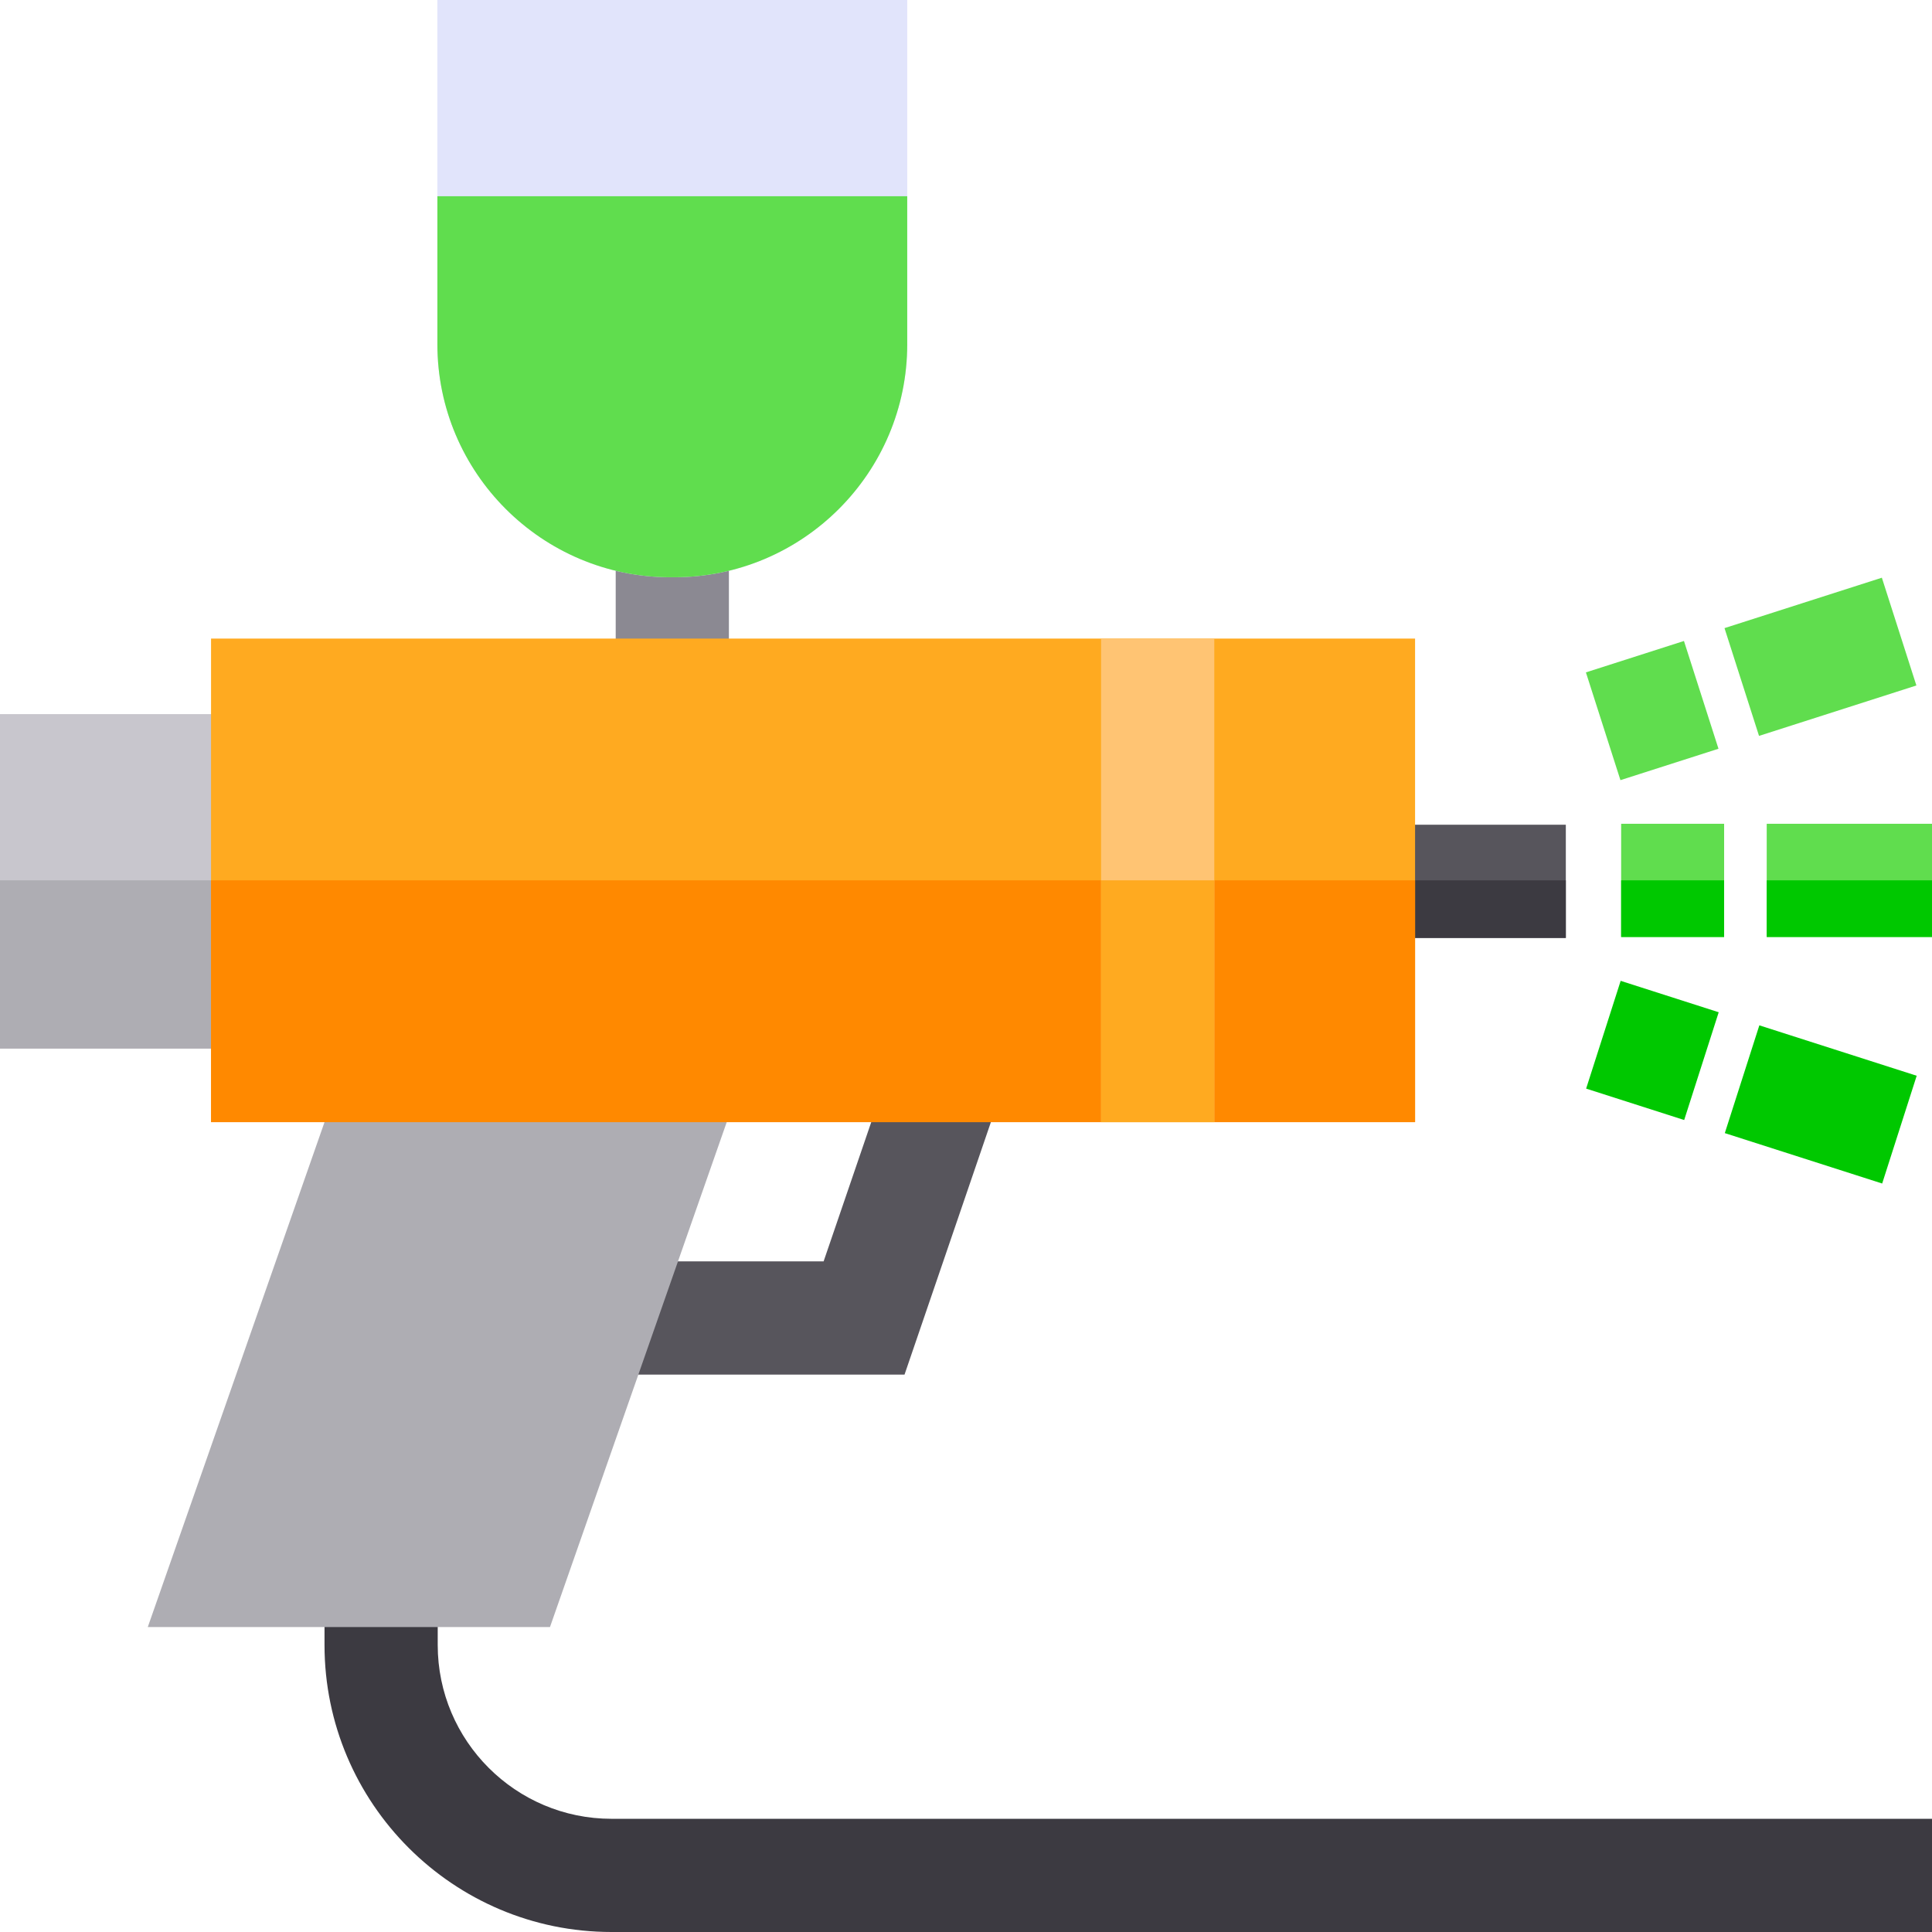 <?xml version="1.0" encoding="iso-8859-1"?>
<!-- Generator: Adobe Illustrator 21.0.0, SVG Export Plug-In . SVG Version: 6.00 Build 0)  -->
<svg xmlns="http://www.w3.org/2000/svg" xmlns:xlink="http://www.w3.org/1999/xlink" version="1.1" id="Capa_1" x="0px" y="0px" viewBox="0 0 512 512" style="enable-background:new 0 0 512 512;" xml:space="preserve" width="512" height="512">
<g>
	<path style="fill:#3C3A41;" d="M512,512H162.053C120.117,512,86,477.883,86,435.946V424h30v11.946   C116,461.341,136.659,482,162.053,482H512V512z"/>
	<rect y="189.25" style="fill:#C8C6CD;" width="66" height="88.63"/>
	<rect y="233.3" style="fill:#AEADB3;" width="66" height="44.58"/>
	<rect x="360.01" y="218.56" style="fill:#57555C;" width="54.95" height="30"/>
	<rect x="360.01" y="233.3" style="fill:#3C3A41;" width="54.95" height="15.26"/>
	<polygon style="fill:#57555C;" points="239.71,364.278 158.204,364.278 158.204,334.278 218.266,334.278 236.503,280.966    264.889,290.675  "/>
	<polygon style="fill:#AEADB3;" points="96.503,267.378 39.166,431.179 145.753,431.179 203.091,267.378  "/>
	<rect x="163.168" y="130.904" style="fill:#8B8992;" width="30" height="49.888"/>
	<rect x="55.93" y="169.23" style="fill:#FFAA20;" width="319.08" height="128.15"/>
	<rect x="429.62" y="218.31" style="fill:#60DD4E;" width="27.29" height="30"/>
	<rect x="468.2" y="218.31" style="fill:#60DD4E;" width="43.8" height="30"/>
	
		<rect x="424.355" y="173.396" transform="matrix(0.952 -0.305 0.305 0.952 -36.589 142.545)" style="fill:#60DD4E;" width="27.293" height="29.999"/>
	
		<rect x="460.705" y="159.112" transform="matrix(0.952 -0.305 0.305 0.952 -30.11 155.499)" style="fill:#60DD4E;" width="43.804" height="30"/>
	
		<rect x="423.002" y="264.569" transform="matrix(0.305 -0.952 0.952 0.305 39.456 610.496)" style="fill:#00C800;" width="30" height="27.294"/>
	
		<rect x="467.607" y="270.598" transform="matrix(0.305 -0.952 0.952 0.305 56.863 662.915)" style="fill:#00C800;" width="29.999" height="43.803"/>
	<path style="fill:#E1E4FB;" d="M115.911,0v91.227c0,34.05,27.701,61.751,61.75,61.751h1.014c34.049,0,61.75-27.701,61.75-61.751V0   H115.911z"/>
	<path style="fill:#60DD4E;" d="M115.911,52v39.227c0,34.05,27.701,61.751,61.75,61.751h1.014c34.049,0,61.75-27.701,61.75-61.751   V52H115.911z"/>
	<rect x="55.93" y="233.3" style="fill:#FF8900;" width="319.08" height="64.08"/>
	<rect x="429.62" y="233.3" style="fill:#00C800;" width="27.29" height="15.01"/>
	<rect x="468.2" y="233.3" style="fill:#00C800;" width="43.8" height="15.01"/>
	<rect x="291.8" y="169.23" style="fill:#FFC473;" width="30" height="128.15"/>
	<rect x="291.8" y="233.3" style="fill:#FFAA20;" width="30" height="64.08"/>
</g>















</svg>
